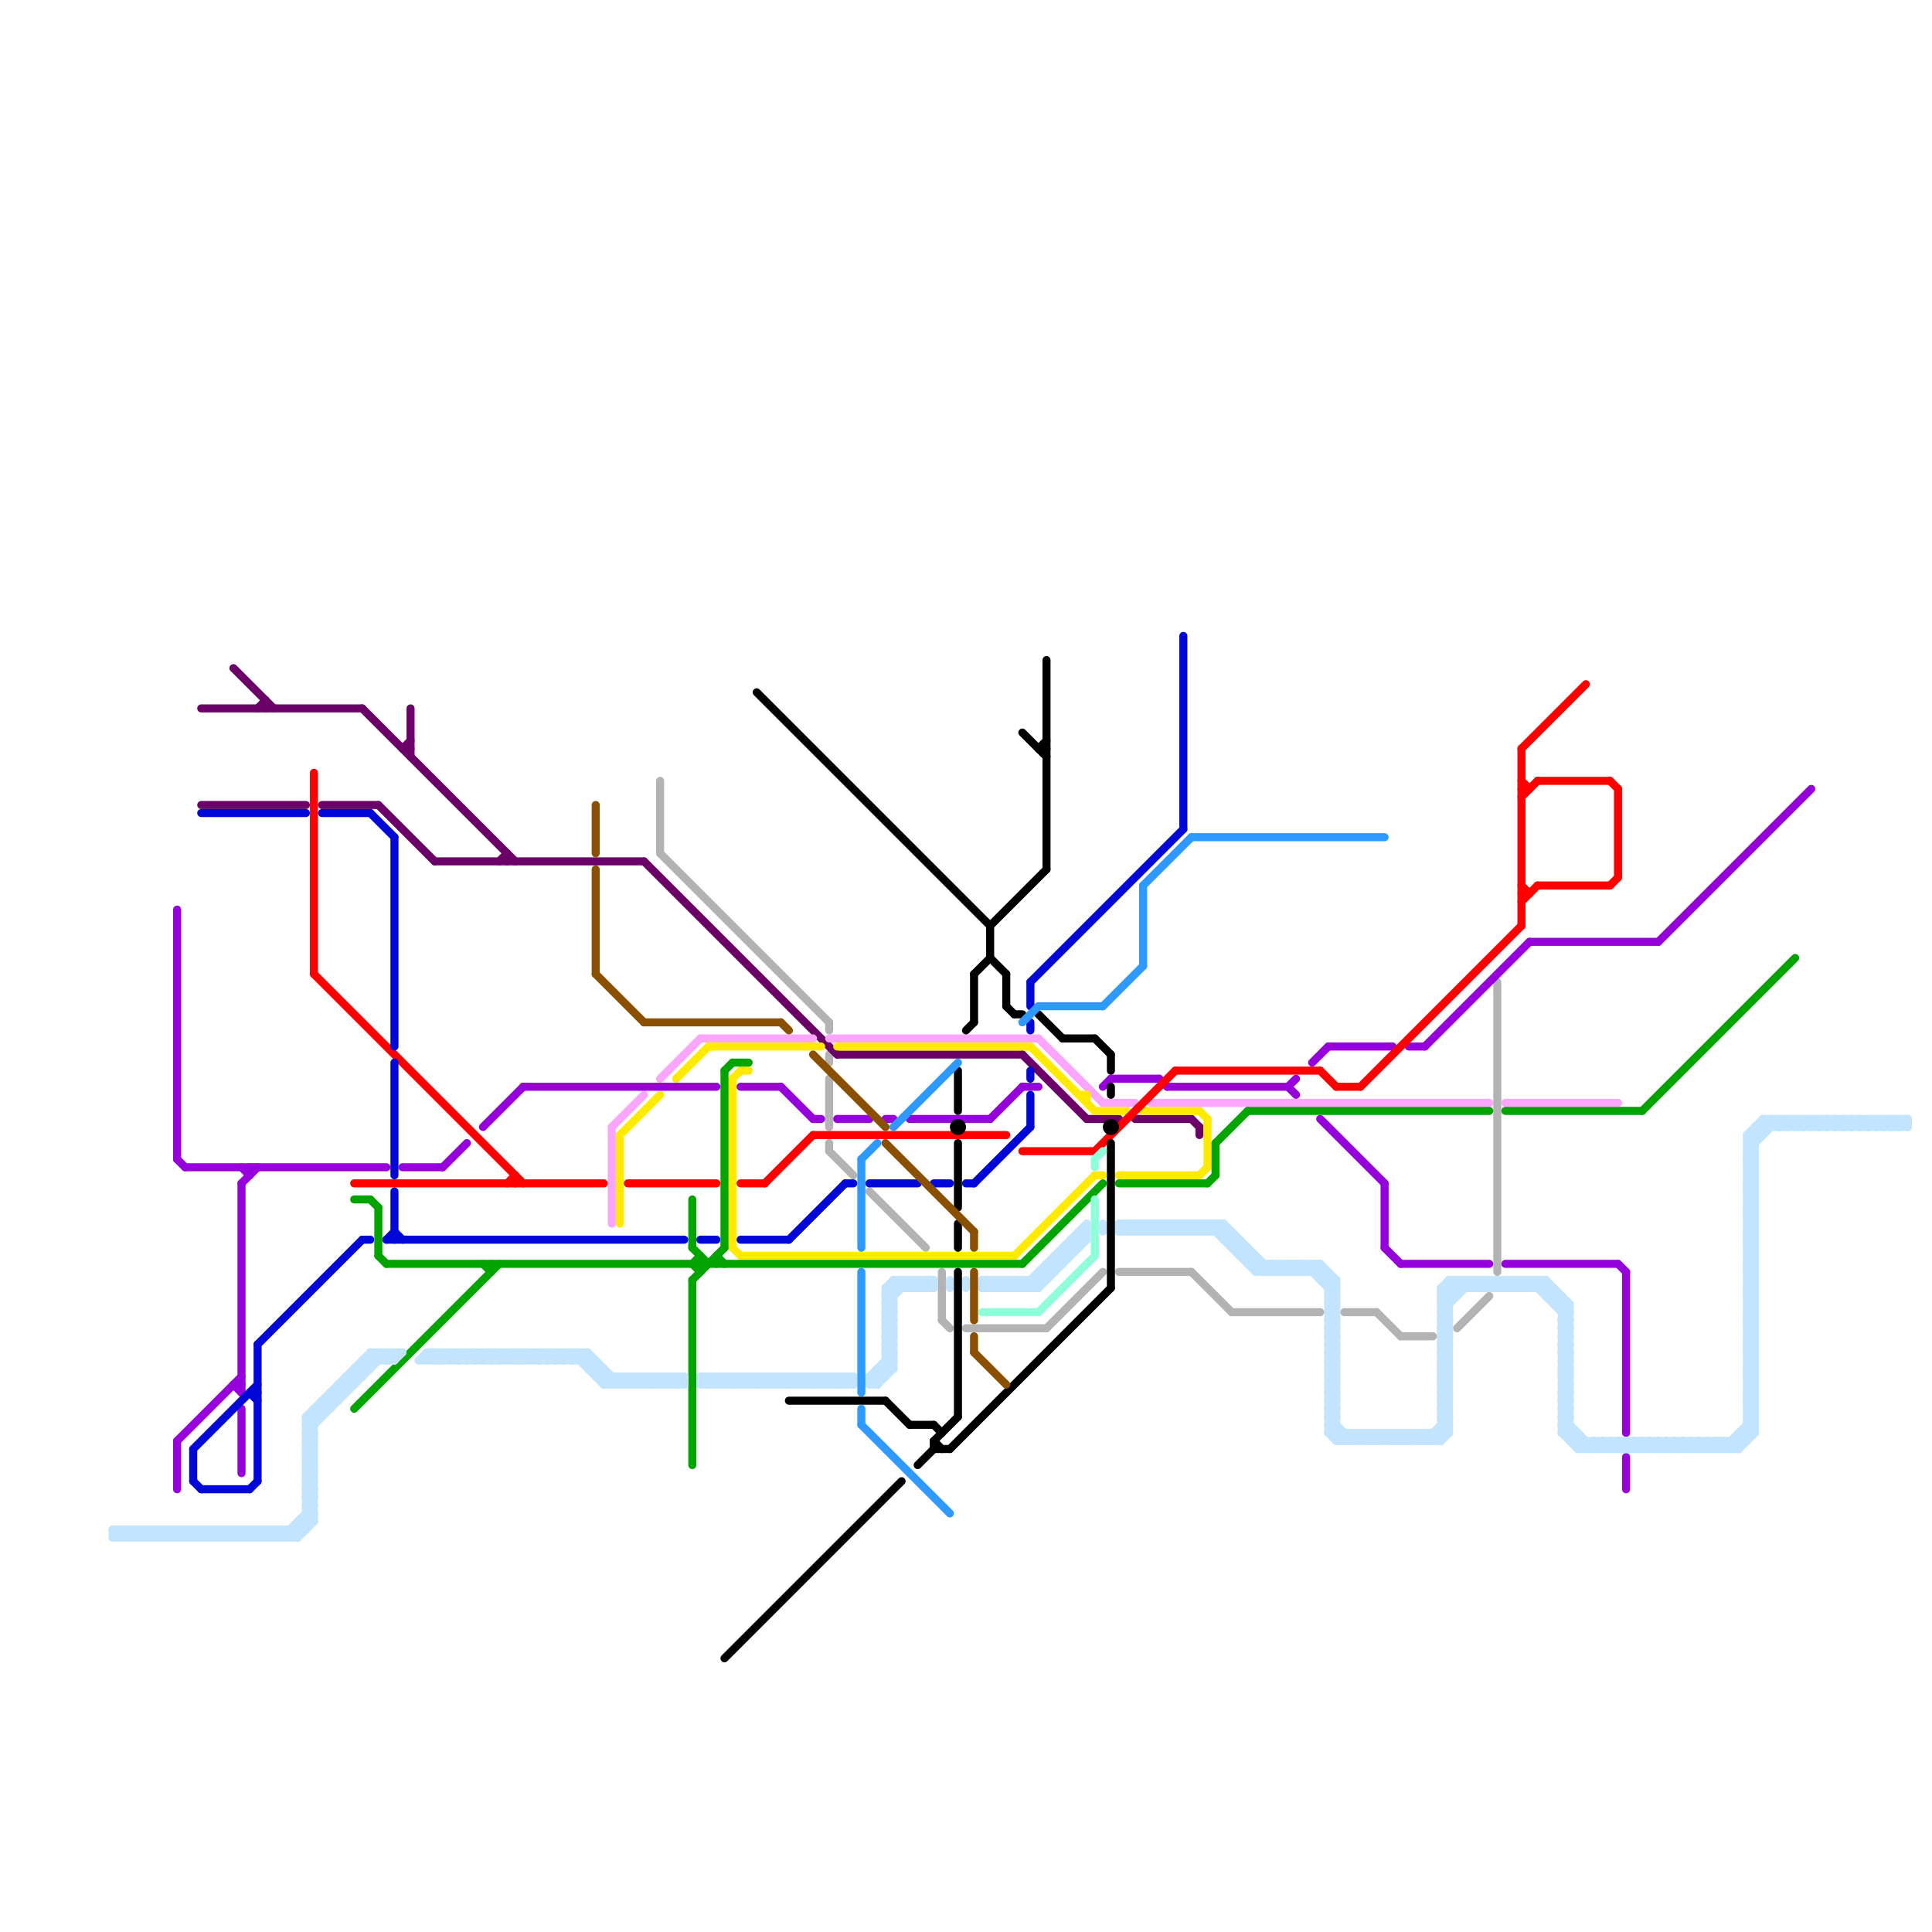 
<svg version="1.1" xmlns="http://www.w3.org/2000/svg" viewBox="0 0 240 240">
<style>line { stroke-width: 1; fill: none; stroke-linecap: round; stroke-linejoin: round; } .c0 { stroke: #b3b3b3 } .c1 { stroke: #6b0068 } .c2 { stroke: #fca5fd } .c3 { stroke: #ffea00 } .c4 { stroke: #9600db } .c5 { stroke: #ff0000 } .c6 { stroke: #0007d6 } .c7 { stroke: #03a300 } .c8 { stroke: #c2e4ff } .c9 { stroke: #000000 } .c10 { stroke: #8a5000 } .c11 { stroke: #2e9aff } .c12 { stroke: #8fffda }</style><line class="c0" x1="82" y1="97" x2="82" y2="106"/><line class="c0" x1="186" y1="122" x2="186" y2="158"/><line class="c0" x1="108" y1="148" x2="115" y2="155"/><line class="c0" x1="130" y1="165" x2="137" y2="158"/><line class="c0" x1="139" y1="158" x2="148" y2="158"/><line class="c0" x1="103" y1="142" x2="103" y2="143"/><line class="c0" x1="103" y1="131" x2="103" y2="132"/><line class="c0" x1="167" y1="163" x2="171" y2="163"/><line class="c0" x1="153" y1="163" x2="164" y2="163"/><line class="c0" x1="103" y1="143" x2="106" y2="146"/><line class="c0" x1="117" y1="158" x2="117" y2="164"/><line class="c0" x1="181" y1="165" x2="185" y2="161"/><line class="c0" x1="120" y1="165" x2="130" y2="165"/><line class="c0" x1="148" y1="158" x2="153" y2="163"/><line class="c0" x1="171" y1="163" x2="174" y2="166"/><line class="c0" x1="103" y1="134" x2="103" y2="140"/><line class="c0" x1="103" y1="127" x2="103" y2="128"/><line class="c0" x1="82" y1="106" x2="103" y2="127"/><line class="c0" x1="174" y1="166" x2="178" y2="166"/><line class="c0" x1="117" y1="164" x2="118" y2="165"/><line class="c1" x1="47" y1="100" x2="54" y2="107"/><line class="c1" x1="32" y1="88" x2="33" y2="87"/><line class="c1" x1="148" y1="139" x2="149" y2="140"/><line class="c1" x1="25" y1="100" x2="38" y2="100"/><line class="c1" x1="25" y1="88" x2="45" y2="88"/><line class="c1" x1="45" y1="88" x2="64" y2="107"/><line class="c1" x1="54" y1="107" x2="80" y2="107"/><line class="c1" x1="141" y1="139" x2="148" y2="139"/><line class="c1" x1="80" y1="107" x2="104" y2="131"/><line class="c1" x1="63" y1="106" x2="63" y2="107"/><line class="c1" x1="50" y1="93" x2="51" y2="93"/><line class="c1" x1="135" y1="139" x2="139" y2="139"/><line class="c1" x1="149" y1="140" x2="149" y2="141"/><line class="c1" x1="33" y1="87" x2="33" y2="88"/><line class="c1" x1="62" y1="107" x2="63" y2="106"/><line class="c1" x1="127" y1="131" x2="135" y2="139"/><line class="c1" x1="29" y1="83" x2="34" y2="88"/><line class="c1" x1="51" y1="88" x2="51" y2="94"/><line class="c1" x1="50" y1="93" x2="51" y2="92"/><line class="c1" x1="104" y1="131" x2="127" y2="131"/><line class="c1" x1="40" y1="100" x2="47" y2="100"/><line class="c2" x1="87" y1="129" x2="101" y2="129"/><line class="c2" x1="82" y1="134" x2="87" y2="129"/><line class="c2" x1="137" y1="137" x2="141" y2="137"/><line class="c2" x1="103" y1="129" x2="129" y2="129"/><line class="c2" x1="76" y1="140" x2="80" y2="136"/><line class="c2" x1="187" y1="137" x2="201" y2="137"/><line class="c2" x1="76" y1="140" x2="76" y2="152"/><line class="c2" x1="129" y1="129" x2="137" y2="137"/><line class="c2" x1="143" y1="137" x2="185" y2="137"/><line class="c3" x1="126" y1="156" x2="136" y2="146"/><line class="c3" x1="149" y1="138" x2="150" y2="139"/><line class="c3" x1="136" y1="146" x2="137" y2="146"/><line class="c3" x1="136" y1="138" x2="140" y2="138"/><line class="c3" x1="139" y1="146" x2="149" y2="146"/><line class="c3" x1="77" y1="141" x2="77" y2="152"/><line class="c3" x1="77" y1="141" x2="82" y2="136"/><line class="c3" x1="135" y1="136" x2="135" y2="137"/><line class="c3" x1="104" y1="130" x2="128" y2="130"/><line class="c3" x1="88" y1="130" x2="102" y2="130"/><line class="c3" x1="134" y1="136" x2="135" y2="136"/><line class="c3" x1="149" y1="146" x2="150" y2="145"/><line class="c3" x1="142" y1="138" x2="149" y2="138"/><line class="c3" x1="91" y1="155" x2="92" y2="156"/><line class="c3" x1="92" y1="156" x2="126" y2="156"/><line class="c3" x1="128" y1="130" x2="136" y2="138"/><line class="c3" x1="150" y1="139" x2="150" y2="145"/><line class="c3" x1="91" y1="134" x2="92" y2="133"/><line class="c3" x1="91" y1="134" x2="91" y2="155"/><line class="c3" x1="84" y1="134" x2="88" y2="130"/><line class="c3" x1="92" y1="133" x2="93" y2="133"/><line class="c4" x1="22" y1="179" x2="22" y2="185"/><line class="c4" x1="55" y1="145" x2="58" y2="142"/><line class="c4" x1="22" y1="179" x2="30" y2="171"/><line class="c4" x1="29" y1="172" x2="30" y2="172"/><line class="c4" x1="145" y1="135" x2="160" y2="135"/><line class="c4" x1="92" y1="135" x2="97" y2="135"/><line class="c4" x1="60" y1="140" x2="65" y2="135"/><line class="c4" x1="201" y1="157" x2="202" y2="158"/><line class="c4" x1="160" y1="135" x2="161" y2="136"/><line class="c4" x1="202" y1="181" x2="202" y2="185"/><line class="c4" x1="172" y1="147" x2="172" y2="155"/><line class="c4" x1="187" y1="157" x2="201" y2="157"/><line class="c4" x1="175" y1="130" x2="177" y2="130"/><line class="c4" x1="50" y1="145" x2="55" y2="145"/><line class="c4" x1="206" y1="117" x2="225" y2="98"/><line class="c4" x1="127" y1="135" x2="129" y2="135"/><line class="c4" x1="144" y1="134" x2="145" y2="135"/><line class="c4" x1="30" y1="147" x2="30" y2="173"/><line class="c4" x1="123" y1="139" x2="127" y2="135"/><line class="c4" x1="110" y1="139" x2="111" y2="139"/><line class="c4" x1="137" y1="135" x2="138" y2="134"/><line class="c4" x1="31" y1="145" x2="31" y2="146"/><line class="c4" x1="138" y1="134" x2="144" y2="134"/><line class="c4" x1="104" y1="139" x2="108" y2="139"/><line class="c4" x1="165" y1="130" x2="173" y2="130"/><line class="c4" x1="190" y1="117" x2="206" y2="117"/><line class="c4" x1="22" y1="144" x2="23" y2="145"/><line class="c4" x1="30" y1="175" x2="30" y2="183"/><line class="c4" x1="202" y1="158" x2="202" y2="178"/><line class="c4" x1="30" y1="145" x2="31" y2="146"/><line class="c4" x1="23" y1="145" x2="48" y2="145"/><line class="c4" x1="22" y1="113" x2="22" y2="144"/><line class="c4" x1="65" y1="135" x2="89" y2="135"/><line class="c4" x1="29" y1="172" x2="30" y2="173"/><line class="c4" x1="30" y1="147" x2="32" y2="145"/><line class="c4" x1="113" y1="139" x2="123" y2="139"/><line class="c4" x1="177" y1="130" x2="190" y2="117"/><line class="c4" x1="174" y1="157" x2="185" y2="157"/><line class="c4" x1="97" y1="135" x2="101" y2="139"/><line class="c4" x1="160" y1="135" x2="161" y2="134"/><line class="c4" x1="101" y1="139" x2="102" y2="139"/><line class="c4" x1="164" y1="139" x2="172" y2="147"/><line class="c4" x1="172" y1="155" x2="174" y2="157"/><line class="c4" x1="163" y1="132" x2="165" y2="130"/><line class="c5" x1="164" y1="133" x2="166" y2="135"/><line class="c5" x1="189" y1="111" x2="190" y2="111"/><line class="c5" x1="189" y1="93" x2="189" y2="115"/><line class="c5" x1="92" y1="147" x2="95" y2="147"/><line class="c5" x1="127" y1="143" x2="136" y2="143"/><line class="c5" x1="200" y1="110" x2="201" y2="109"/><line class="c5" x1="95" y1="147" x2="101" y2="141"/><line class="c5" x1="189" y1="93" x2="197" y2="85"/><line class="c5" x1="200" y1="97" x2="201" y2="98"/><line class="c5" x1="39" y1="96" x2="39" y2="121"/><line class="c5" x1="169" y1="135" x2="189" y2="115"/><line class="c5" x1="201" y1="98" x2="201" y2="109"/><line class="c5" x1="189" y1="110" x2="190" y2="111"/><line class="c5" x1="136" y1="143" x2="146" y2="133"/><line class="c5" x1="189" y1="112" x2="191" y2="110"/><line class="c5" x1="189" y1="99" x2="191" y2="97"/><line class="c5" x1="63" y1="147" x2="64" y2="146"/><line class="c5" x1="189" y1="98" x2="190" y2="98"/><line class="c5" x1="44" y1="147" x2="75" y2="147"/><line class="c5" x1="78" y1="147" x2="89" y2="147"/><line class="c5" x1="191" y1="110" x2="200" y2="110"/><line class="c5" x1="64" y1="146" x2="64" y2="147"/><line class="c5" x1="189" y1="97" x2="190" y2="98"/><line class="c5" x1="39" y1="121" x2="65" y2="147"/><line class="c5" x1="146" y1="133" x2="164" y2="133"/><line class="c5" x1="101" y1="141" x2="125" y2="141"/><line class="c5" x1="191" y1="97" x2="200" y2="97"/><line class="c5" x1="166" y1="135" x2="169" y2="135"/><line class="c6" x1="31" y1="185" x2="32" y2="184"/><line class="c6" x1="40" y1="101" x2="46" y2="101"/><line class="c6" x1="49" y1="104" x2="49" y2="130"/><line class="c6" x1="128" y1="122" x2="128" y2="125"/><line class="c6" x1="49" y1="148" x2="49" y2="154"/><line class="c6" x1="108" y1="147" x2="114" y2="147"/><line class="c6" x1="128" y1="133" x2="128" y2="134"/><line class="c6" x1="116" y1="147" x2="118" y2="147"/><line class="c6" x1="48" y1="154" x2="49" y2="153"/><line class="c6" x1="49" y1="132" x2="49" y2="146"/><line class="c6" x1="45" y1="154" x2="46" y2="154"/><line class="c6" x1="121" y1="147" x2="128" y2="140"/><line class="c6" x1="147" y1="79" x2="147" y2="103"/><line class="c6" x1="105" y1="147" x2="106" y2="147"/><line class="c6" x1="48" y1="154" x2="85" y2="154"/><line class="c6" x1="87" y1="154" x2="89" y2="154"/><line class="c6" x1="120" y1="147" x2="121" y2="147"/><line class="c6" x1="46" y1="101" x2="49" y2="104"/><line class="c6" x1="128" y1="127" x2="128" y2="128"/><line class="c6" x1="49" y1="153" x2="50" y2="154"/><line class="c6" x1="24" y1="180" x2="24" y2="184"/><line class="c6" x1="32" y1="167" x2="45" y2="154"/><line class="c6" x1="98" y1="154" x2="105" y2="147"/><line class="c6" x1="128" y1="122" x2="147" y2="103"/><line class="c6" x1="31" y1="173" x2="32" y2="174"/><line class="c6" x1="24" y1="184" x2="25" y2="185"/><line class="c6" x1="32" y1="167" x2="32" y2="184"/><line class="c6" x1="25" y1="185" x2="31" y2="185"/><line class="c6" x1="128" y1="136" x2="128" y2="140"/><line class="c6" x1="25" y1="101" x2="38" y2="101"/><line class="c6" x1="24" y1="180" x2="32" y2="172"/><line class="c6" x1="31" y1="173" x2="32" y2="173"/><line class="c6" x1="92" y1="154" x2="98" y2="154"/><line class="c7" x1="47" y1="150" x2="47" y2="156"/><line class="c7" x1="187" y1="138" x2="204" y2="138"/><line class="c7" x1="44" y1="149" x2="46" y2="149"/><line class="c7" x1="48" y1="157" x2="127" y2="157"/><line class="c7" x1="91" y1="132" x2="93" y2="132"/><line class="c7" x1="60" y1="157" x2="61" y2="158"/><line class="c7" x1="44" y1="175" x2="62" y2="157"/><line class="c7" x1="155" y1="138" x2="185" y2="138"/><line class="c7" x1="86" y1="157" x2="87" y2="156"/><line class="c7" x1="86" y1="155" x2="88" y2="157"/><line class="c7" x1="89" y1="156" x2="90" y2="157"/><line class="c7" x1="87" y1="156" x2="87" y2="158"/><line class="c7" x1="86" y1="149" x2="86" y2="155"/><line class="c7" x1="90" y1="133" x2="90" y2="155"/><line class="c7" x1="46" y1="149" x2="47" y2="150"/><line class="c7" x1="90" y1="133" x2="91" y2="132"/><line class="c7" x1="204" y1="138" x2="223" y2="119"/><line class="c7" x1="86" y1="159" x2="90" y2="155"/><line class="c7" x1="86" y1="159" x2="86" y2="182"/><line class="c7" x1="127" y1="157" x2="137" y2="147"/><line class="c7" x1="151" y1="142" x2="155" y2="138"/><line class="c7" x1="86" y1="157" x2="87" y2="158"/><line class="c7" x1="61" y1="157" x2="61" y2="158"/><line class="c7" x1="47" y1="156" x2="48" y2="157"/><line class="c7" x1="151" y1="142" x2="151" y2="146"/><line class="c7" x1="139" y1="147" x2="150" y2="147"/><line class="c7" x1="89" y1="156" x2="89" y2="157"/><line class="c7" x1="150" y1="147" x2="151" y2="146"/><line class="c8" x1="115" y1="159" x2="115" y2="160"/><line class="c8" x1="101" y1="171" x2="101" y2="172"/><line class="c8" x1="130" y1="157" x2="132" y2="157"/><line class="c8" x1="203" y1="179" x2="204" y2="180"/><line class="c8" x1="182" y1="159" x2="183" y2="160"/><line class="c8" x1="217" y1="156" x2="218" y2="155"/><line class="c8" x1="194" y1="176" x2="195" y2="176"/><line class="c8" x1="179" y1="164" x2="180" y2="163"/><line class="c8" x1="154" y1="156" x2="155" y2="155"/><line class="c8" x1="99" y1="171" x2="100" y2="172"/><line class="c8" x1="196" y1="180" x2="216" y2="180"/><line class="c8" x1="217" y1="150" x2="218" y2="151"/><line class="c8" x1="217" y1="142" x2="218" y2="143"/><line class="c8" x1="217" y1="152" x2="218" y2="153"/><line class="c8" x1="217" y1="144" x2="218" y2="145"/><line class="c8" x1="217" y1="170" x2="218" y2="170"/><line class="c8" x1="217" y1="172" x2="218" y2="172"/><line class="c8" x1="82" y1="172" x2="83" y2="171"/><line class="c8" x1="110" y1="161" x2="111" y2="162"/><line class="c8" x1="179" y1="165" x2="180" y2="166"/><line class="c8" x1="110" y1="163" x2="111" y2="164"/><line class="c8" x1="165" y1="175" x2="166" y2="176"/><line class="c8" x1="179" y1="167" x2="180" y2="168"/><line class="c8" x1="154" y1="156" x2="156" y2="156"/><line class="c8" x1="198" y1="179" x2="199" y2="180"/><line class="c8" x1="141" y1="152" x2="142" y2="153"/><line class="c8" x1="212" y1="180" x2="213" y2="179"/><line class="c8" x1="170" y1="178" x2="170" y2="179"/><line class="c8" x1="128" y1="159" x2="128" y2="160"/><line class="c8" x1="153" y1="155" x2="154" y2="154"/><line class="c8" x1="165" y1="170" x2="166" y2="169"/><line class="c8" x1="100" y1="171" x2="100" y2="172"/><line class="c8" x1="114" y1="159" x2="114" y2="160"/><line class="c8" x1="110" y1="168" x2="111" y2="168"/><line class="c8" x1="94" y1="171" x2="94" y2="172"/><line class="c8" x1="24" y1="191" x2="25" y2="190"/><line class="c8" x1="189" y1="160" x2="190" y2="159"/><line class="c8" x1="230" y1="140" x2="231" y2="139"/><line class="c8" x1="217" y1="155" x2="218" y2="154"/><line class="c8" x1="165" y1="162" x2="166" y2="163"/><line class="c8" x1="154" y1="154" x2="154" y2="156"/><line class="c8" x1="70" y1="169" x2="71" y2="168"/><line class="c8" x1="217" y1="157" x2="218" y2="156"/><line class="c8" x1="24" y1="190" x2="24" y2="191"/><line class="c8" x1="215" y1="180" x2="218" y2="177"/><line class="c8" x1="38" y1="187" x2="39" y2="188"/><line class="c8" x1="188" y1="160" x2="189" y2="159"/><line class="c8" x1="165" y1="164" x2="166" y2="165"/><line class="c8" x1="126" y1="160" x2="127" y2="159"/><line class="c8" x1="165" y1="166" x2="166" y2="167"/><line class="c8" x1="185" y1="159" x2="186" y2="160"/><line class="c8" x1="217" y1="171" x2="218" y2="172"/><line class="c8" x1="179" y1="170" x2="180" y2="169"/><line class="c8" x1="232" y1="140" x2="233" y2="139"/><line class="c8" x1="217" y1="173" x2="218" y2="174"/><line class="c8" x1="165" y1="178" x2="180" y2="178"/><line class="c8" x1="26" y1="191" x2="27" y2="190"/><line class="c8" x1="59" y1="168" x2="59" y2="169"/><line class="c8" x1="179" y1="172" x2="180" y2="171"/><line class="c8" x1="95" y1="172" x2="96" y2="171"/><line class="c8" x1="66" y1="168" x2="67" y2="169"/><line class="c8" x1="156" y1="156" x2="156" y2="158"/><line class="c8" x1="53" y1="168" x2="54" y2="169"/><line class="c8" x1="190" y1="160" x2="191" y2="159"/><line class="c8" x1="95" y1="171" x2="95" y2="172"/><line class="c8" x1="109" y1="170" x2="110" y2="171"/><line class="c8" x1="71" y1="169" x2="72" y2="168"/><line class="c8" x1="194" y1="171" x2="195" y2="172"/><line class="c8" x1="148" y1="153" x2="149" y2="152"/><line class="c8" x1="68" y1="168" x2="69" y2="169"/><line class="c8" x1="191" y1="159" x2="195" y2="163"/><line class="c8" x1="97" y1="172" x2="98" y2="171"/><line class="c8" x1="194" y1="165" x2="195" y2="166"/><line class="c8" x1="45" y1="169" x2="49" y2="169"/><line class="c8" x1="153" y1="153" x2="153" y2="155"/><line class="c8" x1="194" y1="173" x2="195" y2="174"/><line class="c8" x1="144" y1="152" x2="144" y2="153"/><line class="c8" x1="195" y1="179" x2="196" y2="178"/><line class="c8" x1="165" y1="167" x2="166" y2="166"/><line class="c8" x1="165" y1="169" x2="166" y2="168"/><line class="c8" x1="217" y1="174" x2="218" y2="173"/><line class="c8" x1="175" y1="178" x2="176" y2="179"/><line class="c8" x1="217" y1="176" x2="218" y2="175"/><line class="c8" x1="110" y1="165" x2="111" y2="165"/><line class="c8" x1="179" y1="169" x2="180" y2="169"/><line class="c8" x1="188" y1="159" x2="189" y2="160"/><line class="c8" x1="217" y1="161" x2="218" y2="162"/><line class="c8" x1="143" y1="153" x2="144" y2="152"/><line class="c8" x1="165" y1="176" x2="168" y2="179"/><line class="c8" x1="214" y1="180" x2="218" y2="176"/><line class="c8" x1="105" y1="171" x2="106" y2="172"/><line class="c8" x1="144" y1="152" x2="145" y2="153"/><line class="c8" x1="194" y1="176" x2="195" y2="175"/><line class="c8" x1="194" y1="178" x2="195" y2="177"/><line class="c8" x1="124" y1="160" x2="125" y2="159"/><line class="c8" x1="204" y1="179" x2="205" y2="180"/><line class="c8" x1="53" y1="168" x2="73" y2="168"/><line class="c8" x1="183" y1="159" x2="184" y2="160"/><line class="c8" x1="217" y1="142" x2="218" y2="142"/><line class="c8" x1="217" y1="144" x2="218" y2="144"/><line class="c8" x1="176" y1="178" x2="176" y2="179"/><line class="c8" x1="31" y1="190" x2="32" y2="191"/><line class="c8" x1="194" y1="177" x2="197" y2="180"/><line class="c8" x1="206" y1="179" x2="207" y2="180"/><line class="c8" x1="165" y1="175" x2="166" y2="175"/><line class="c8" x1="129" y1="158" x2="129" y2="160"/><line class="c8" x1="149" y1="152" x2="149" y2="153"/><line class="c8" x1="165" y1="173" x2="166" y2="174"/><line class="c8" x1="14" y1="191" x2="15" y2="190"/><line class="c8" x1="54" y1="168" x2="55" y2="169"/><line class="c8" x1="108" y1="171" x2="108" y2="172"/><line class="c8" x1="172" y1="178" x2="172" y2="179"/><line class="c8" x1="217" y1="158" x2="218" y2="159"/><line class="c8" x1="157" y1="158" x2="158" y2="157"/><line class="c8" x1="131" y1="156" x2="131" y2="158"/><line class="c8" x1="217" y1="160" x2="218" y2="161"/><line class="c8" x1="21" y1="191" x2="22" y2="190"/><line class="c8" x1="224" y1="139" x2="225" y2="140"/><line class="c8" x1="230" y1="139" x2="231" y2="140"/><line class="c8" x1="91" y1="172" x2="92" y2="171"/><line class="c8" x1="49" y1="168" x2="49" y2="169"/><line class="c8" x1="171" y1="178" x2="171" y2="179"/><line class="c8" x1="56" y1="168" x2="57" y2="169"/><line class="c8" x1="179" y1="173" x2="180" y2="174"/><line class="c8" x1="235" y1="139" x2="236" y2="140"/><line class="c8" x1="110" y1="168" x2="111" y2="167"/><line class="c8" x1="217" y1="141" x2="218" y2="142"/><line class="c8" x1="32" y1="190" x2="32" y2="191"/><line class="c8" x1="61" y1="169" x2="62" y2="168"/><line class="c8" x1="38" y1="179" x2="39" y2="179"/><line class="c8" x1="173" y1="178" x2="173" y2="179"/><line class="c8" x1="38" y1="181" x2="39" y2="181"/><line class="c8" x1="217" y1="171" x2="218" y2="171"/><line class="c8" x1="110" y1="160" x2="111" y2="161"/><line class="c8" x1="217" y1="163" x2="218" y2="163"/><line class="c8" x1="217" y1="173" x2="218" y2="173"/><line class="c8" x1="110" y1="162" x2="111" y2="163"/><line class="c8" x1="217" y1="165" x2="218" y2="165"/><line class="c8" x1="110" y1="164" x2="111" y2="165"/><line class="c8" x1="61" y1="168" x2="61" y2="169"/><line class="c8" x1="45" y1="169" x2="45" y2="171"/><line class="c8" x1="38" y1="176" x2="38" y2="190"/><line class="c8" x1="192" y1="159" x2="192" y2="161"/><line class="c8" x1="186" y1="159" x2="187" y2="160"/><line class="c8" x1="205" y1="179" x2="205" y2="180"/><line class="c8" x1="27" y1="191" x2="28" y2="190"/><line class="c8" x1="67" y1="168" x2="68" y2="169"/><line class="c8" x1="42" y1="172" x2="44" y2="172"/><line class="c8" x1="165" y1="172" x2="166" y2="173"/><line class="c8" x1="27" y1="190" x2="27" y2="191"/><line class="c8" x1="194" y1="163" x2="195" y2="163"/><line class="c8" x1="59" y1="168" x2="60" y2="169"/><line class="c8" x1="74" y1="169" x2="74" y2="171"/><line class="c8" x1="194" y1="165" x2="195" y2="165"/><line class="c8" x1="202" y1="179" x2="202" y2="180"/><line class="c8" x1="165" y1="174" x2="166" y2="175"/><line class="c8" x1="235" y1="140" x2="236" y2="139"/><line class="c8" x1="194" y1="176" x2="198" y2="180"/><line class="c8" x1="69" y1="168" x2="70" y2="169"/><line class="c8" x1="14" y1="191" x2="37" y2="191"/><line class="c8" x1="172" y1="179" x2="173" y2="178"/><line class="c8" x1="193" y1="162" x2="194" y2="161"/><line class="c8" x1="35" y1="191" x2="39" y2="187"/><line class="c8" x1="110" y1="165" x2="111" y2="164"/><line class="c8" x1="179" y1="169" x2="180" y2="168"/><line class="c8" x1="74" y1="171" x2="75" y2="170"/><line class="c8" x1="110" y1="167" x2="111" y2="166"/><line class="c8" x1="165" y1="177" x2="166" y2="177"/><line class="c8" x1="194" y1="175" x2="195" y2="176"/><line class="c8" x1="231" y1="139" x2="231" y2="140"/><line class="c8" x1="38" y1="180" x2="39" y2="180"/><line class="c8" x1="193" y1="162" x2="195" y2="162"/><line class="c8" x1="139" y1="152" x2="139" y2="153"/><line class="c8" x1="179" y1="161" x2="181" y2="161"/><line class="c8" x1="41" y1="173" x2="41" y2="175"/><line class="c8" x1="191" y1="159" x2="191" y2="160"/><line class="c8" x1="194" y1="164" x2="195" y2="165"/><line class="c8" x1="212" y1="179" x2="213" y2="180"/><line class="c8" x1="194" y1="166" x2="195" y2="167"/><line class="c8" x1="179" y1="177" x2="180" y2="177"/><line class="c8" x1="179" y1="162" x2="182" y2="159"/><line class="c8" x1="217" y1="144" x2="218" y2="143"/><line class="c8" x1="108" y1="171" x2="111" y2="168"/><line class="c8" x1="38" y1="176" x2="39" y2="177"/><line class="c8" x1="83" y1="171" x2="84" y2="172"/><line class="c8" x1="122" y1="159" x2="123" y2="160"/><line class="c8" x1="38" y1="178" x2="39" y2="179"/><line class="c8" x1="156" y1="158" x2="165" y2="158"/><line class="c8" x1="147" y1="152" x2="148" y2="153"/><line class="c8" x1="165" y1="175" x2="166" y2="174"/><line class="c8" x1="197" y1="180" x2="198" y2="179"/><line class="c8" x1="207" y1="179" x2="208" y2="180"/><line class="c8" x1="179" y1="175" x2="180" y2="176"/><line class="c8" x1="219" y1="139" x2="219" y2="141"/><line class="c8" x1="158" y1="157" x2="159" y2="158"/><line class="c8" x1="232" y1="139" x2="233" y2="140"/><line class="c8" x1="217" y1="160" x2="218" y2="160"/><line class="c8" x1="57" y1="168" x2="57" y2="169"/><line class="c8" x1="165" y1="163" x2="166" y2="164"/><line class="c8" x1="93" y1="172" x2="94" y2="171"/><line class="c8" x1="130" y1="157" x2="131" y2="158"/><line class="c8" x1="163" y1="158" x2="164" y2="157"/><line class="c8" x1="137" y1="152" x2="137" y2="153"/><line class="c8" x1="217" y1="143" x2="218" y2="143"/><line class="c8" x1="38" y1="179" x2="39" y2="178"/><line class="c8" x1="159" y1="157" x2="160" y2="158"/><line class="c8" x1="38" y1="181" x2="39" y2="180"/><line class="c8" x1="233" y1="139" x2="234" y2="140"/><line class="c8" x1="39" y1="175" x2="41" y2="175"/><line class="c8" x1="217" y1="163" x2="218" y2="162"/><line class="c8" x1="227" y1="139" x2="228" y2="140"/><line class="c8" x1="217" y1="165" x2="218" y2="164"/><line class="c8" x1="179" y1="171" x2="180" y2="170"/><line class="c8" x1="174" y1="178" x2="174" y2="179"/><line class="c8" x1="165" y1="158" x2="165" y2="178"/><line class="c8" x1="125" y1="159" x2="126" y2="160"/><line class="c8" x1="158" y1="158" x2="159" y2="157"/><line class="c8" x1="38" y1="177" x2="39" y2="178"/><line class="c8" x1="112" y1="159" x2="113" y2="160"/><line class="c8" x1="25" y1="190" x2="26" y2="191"/><line class="c8" x1="217" y1="159" x2="218" y2="160"/><line class="c8" x1="135" y1="152" x2="135" y2="154"/><line class="c8" x1="192" y1="159" x2="195" y2="162"/><line class="c8" x1="71" y1="168" x2="75" y2="172"/><line class="c8" x1="226" y1="139" x2="226" y2="140"/><line class="c8" x1="179" y1="174" x2="180" y2="175"/><line class="c8" x1="160" y1="158" x2="161" y2="157"/><line class="c8" x1="78" y1="171" x2="79" y2="172"/><line class="c8" x1="208" y1="180" x2="209" y2="179"/><line class="c8" x1="190" y1="159" x2="195" y2="164"/><line class="c8" x1="208" y1="179" x2="208" y2="180"/><line class="c8" x1="187" y1="159" x2="187" y2="160"/><line class="c8" x1="73" y1="168" x2="77" y2="172"/><line class="c8" x1="228" y1="139" x2="228" y2="140"/><line class="c8" x1="38" y1="182" x2="39" y2="182"/><line class="c8" x1="181" y1="159" x2="182" y2="160"/><line class="c8" x1="202" y1="179" x2="203" y2="180"/><line class="c8" x1="145" y1="152" x2="145" y2="153"/><line class="c8" x1="104" y1="172" x2="105" y2="171"/><line class="c8" x1="210" y1="180" x2="211" y2="179"/><line class="c8" x1="165" y1="177" x2="166" y2="176"/><line class="c8" x1="194" y1="175" x2="195" y2="175"/><line class="c8" x1="38" y1="180" x2="39" y2="179"/><line class="c8" x1="197" y1="179" x2="197" y2="180"/><line class="c8" x1="216" y1="178" x2="218" y2="178"/><line class="c8" x1="70" y1="168" x2="70" y2="169"/><line class="c8" x1="209" y1="180" x2="210" y2="179"/><line class="c8" x1="217" y1="162" x2="218" y2="161"/><line class="c8" x1="184" y1="160" x2="185" y2="159"/><line class="c8" x1="43" y1="171" x2="43" y2="173"/><line class="c8" x1="217" y1="164" x2="218" y2="163"/><line class="c8" x1="110" y1="161" x2="112" y2="159"/><line class="c8" x1="14" y1="190" x2="15" y2="191"/><line class="c8" x1="109" y1="170" x2="109" y2="172"/><line class="c8" x1="142" y1="152" x2="143" y2="153"/><line class="c8" x1="194" y1="164" x2="195" y2="164"/><line class="c8" x1="165" y1="171" x2="166" y2="172"/><line class="c8" x1="220" y1="139" x2="221" y2="140"/><line class="c8" x1="194" y1="166" x2="195" y2="166"/><line class="c8" x1="38" y1="177" x2="47" y2="168"/><line class="c8" x1="179" y1="179" x2="180" y2="178"/><line class="c8" x1="140" y1="152" x2="140" y2="153"/><line class="c8" x1="102" y1="171" x2="103" y2="172"/><line class="c8" x1="166" y1="179" x2="167" y2="178"/><line class="c8" x1="222" y1="139" x2="223" y2="140"/><line class="c8" x1="148" y1="152" x2="148" y2="153"/><line class="c8" x1="221" y1="139" x2="222" y2="140"/><line class="c8" x1="110" y1="166" x2="111" y2="165"/><line class="c8" x1="15" y1="190" x2="16" y2="191"/><line class="c8" x1="229" y1="140" x2="230" y2="139"/><line class="c8" x1="194" y1="172" x2="195" y2="173"/><line class="c8" x1="166" y1="179" x2="179" y2="179"/><line class="c8" x1="194" y1="174" x2="195" y2="175"/><line class="c8" x1="165" y1="176" x2="166" y2="175"/><line class="c8" x1="165" y1="163" x2="166" y2="163"/><line class="c8" x1="213" y1="179" x2="214" y2="180"/><line class="c8" x1="165" y1="178" x2="166" y2="177"/><line class="c8" x1="38" y1="186" x2="39" y2="187"/><line class="c8" x1="217" y1="168" x2="218" y2="169"/><line class="c8" x1="103" y1="171" x2="103" y2="172"/><line class="c8" x1="143" y1="152" x2="143" y2="153"/><line class="c8" x1="179" y1="176" x2="180" y2="177"/><line class="c8" x1="58" y1="168" x2="58" y2="169"/><line class="c8" x1="97" y1="171" x2="97" y2="172"/><line class="c8" x1="65" y1="168" x2="66" y2="169"/><line class="c8" x1="215" y1="179" x2="216" y2="180"/><line class="c8" x1="60" y1="169" x2="61" y2="168"/><line class="c8" x1="161" y1="157" x2="162" y2="158"/><line class="c8" x1="128" y1="160" x2="135" y2="153"/><line class="c8" x1="219" y1="139" x2="237" y2="139"/><line class="c8" x1="178" y1="179" x2="180" y2="177"/><line class="c8" x1="60" y1="168" x2="60" y2="169"/><line class="c8" x1="198" y1="180" x2="199" y2="179"/><line class="c8" x1="122" y1="160" x2="129" y2="160"/><line class="c8" x1="120" y1="159" x2="120" y2="160"/><line class="c8" x1="127" y1="159" x2="128" y2="160"/><line class="c8" x1="217" y1="149" x2="218" y2="149"/><line class="c8" x1="217" y1="159" x2="218" y2="159"/><line class="c8" x1="152" y1="154" x2="153" y2="153"/><line class="c8" x1="217" y1="151" x2="218" y2="151"/><line class="c8" x1="68" y1="169" x2="69" y2="168"/><line class="c8" x1="205" y1="180" x2="206" y2="179"/><line class="c8" x1="217" y1="153" x2="218" y2="153"/><line class="c8" x1="184" y1="159" x2="184" y2="160"/><line class="c8" x1="179" y1="166" x2="180" y2="166"/><line class="c8" x1="55" y1="168" x2="55" y2="169"/><line class="c8" x1="193" y1="160" x2="193" y2="162"/><line class="c8" x1="179" y1="168" x2="180" y2="168"/><line class="c8" x1="133" y1="154" x2="133" y2="156"/><line class="c8" x1="52" y1="169" x2="74" y2="169"/><line class="c8" x1="124" y1="159" x2="124" y2="160"/><line class="c8" x1="128" y1="159" x2="129" y2="160"/><line class="c8" x1="210" y1="179" x2="210" y2="180"/><line class="c8" x1="189" y1="159" x2="189" y2="160"/><line class="c8" x1="79" y1="171" x2="80" y2="172"/><line class="c8" x1="28" y1="190" x2="29" y2="191"/><line class="c8" x1="38" y1="182" x2="39" y2="181"/><line class="c8" x1="87" y1="172" x2="88" y2="171"/><line class="c8" x1="111" y1="159" x2="116" y2="159"/><line class="c8" x1="209" y1="179" x2="209" y2="180"/><line class="c8" x1="87" y1="171" x2="87" y2="172"/><line class="c8" x1="126" y1="159" x2="126" y2="160"/><line class="c8" x1="194" y1="175" x2="195" y2="174"/><line class="c8" x1="234" y1="139" x2="234" y2="140"/><line class="c8" x1="81" y1="171" x2="82" y2="172"/><line class="c8" x1="211" y1="180" x2="212" y2="179"/><line class="c8" x1="139" y1="152" x2="152" y2="152"/><line class="c8" x1="216" y1="180" x2="218" y2="178"/><line class="c8" x1="30" y1="190" x2="31" y2="191"/><line class="c8" x1="110" y1="160" x2="116" y2="160"/><line class="c8" x1="211" y1="179" x2="211" y2="180"/><line class="c8" x1="190" y1="159" x2="190" y2="160"/><line class="c8" x1="38" y1="188" x2="39" y2="188"/><line class="c8" x1="157" y1="157" x2="157" y2="158"/><line class="c8" x1="165" y1="165" x2="166" y2="165"/><line class="c8" x1="71" y1="168" x2="71" y2="169"/><line class="c8" x1="110" y1="169" x2="111" y2="170"/><line class="c8" x1="218" y1="140" x2="218" y2="178"/><line class="c8" x1="216" y1="178" x2="216" y2="180"/><line class="c8" x1="82" y1="171" x2="82" y2="172"/><line class="c8" x1="168" y1="179" x2="169" y2="178"/><line class="c8" x1="29" y1="190" x2="29" y2="191"/><line class="c8" x1="229" y1="139" x2="229" y2="140"/><line class="c8" x1="236" y1="139" x2="237" y2="140"/><line class="c8" x1="129" y1="158" x2="131" y2="158"/><line class="c8" x1="23" y1="190" x2="23" y2="191"/><line class="c8" x1="48" y1="169" x2="49" y2="168"/><line class="c8" x1="167" y1="179" x2="168" y2="178"/><line class="c8" x1="187" y1="160" x2="188" y2="159"/><line class="c8" x1="177" y1="178" x2="178" y2="179"/><line class="c8" x1="223" y1="139" x2="224" y2="140"/><line class="c8" x1="48" y1="168" x2="48" y2="169"/><line class="c8" x1="194" y1="172" x2="195" y2="172"/><line class="c8" x1="194" y1="174" x2="195" y2="174"/><line class="c8" x1="131" y1="156" x2="133" y2="156"/><line class="c8" x1="21" y1="190" x2="22" y2="191"/><line class="c8" x1="169" y1="179" x2="170" y2="178"/><line class="c8" x1="163" y1="157" x2="166" y2="160"/><line class="c8" x1="217" y1="146" x2="218" y2="147"/><line class="c8" x1="217" y1="148" x2="218" y2="149"/><line class="c8" x1="153" y1="155" x2="155" y2="155"/><line class="c8" x1="165" y1="163" x2="166" y2="162"/><line class="c8" x1="123" y1="159" x2="124" y2="160"/><line class="c8" x1="179" y1="176" x2="180" y2="176"/><line class="c8" x1="77" y1="172" x2="78" y2="171"/><line class="c8" x1="23" y1="190" x2="24" y2="191"/><line class="c8" x1="201" y1="180" x2="202" y2="179"/><line class="c8" x1="92" y1="171" x2="93" y2="172"/><line class="c8" x1="111" y1="159" x2="111" y2="170"/><line class="c8" x1="75" y1="172" x2="76" y2="171"/><line class="c8" x1="94" y1="171" x2="95" y2="172"/><line class="c8" x1="16" y1="190" x2="16" y2="191"/><line class="c8" x1="196" y1="180" x2="197" y2="179"/><line class="c8" x1="217" y1="149" x2="218" y2="148"/><line class="c8" x1="217" y1="151" x2="218" y2="150"/><line class="c8" x1="146" y1="153" x2="147" y2="152"/><line class="c8" x1="38" y1="183" x2="39" y2="184"/><line class="c8" x1="217" y1="153" x2="218" y2="152"/><line class="c8" x1="149" y1="152" x2="150" y2="153"/><line class="c8" x1="34" y1="190" x2="35" y2="191"/><line class="c8" x1="38" y1="185" x2="39" y2="186"/><line class="c8" x1="42" y1="172" x2="43" y2="173"/><line class="c8" x1="146" y1="152" x2="146" y2="153"/><line class="c8" x1="217" y1="167" x2="218" y2="168"/><line class="c8" x1="217" y1="169" x2="218" y2="170"/><line class="c8" x1="98" y1="171" x2="99" y2="172"/><line class="c8" x1="18" y1="190" x2="18" y2="191"/><line class="c8" x1="179" y1="166" x2="180" y2="165"/><line class="c8" x1="179" y1="168" x2="180" y2="167"/><line class="c8" x1="17" y1="191" x2="18" y2="190"/><line class="c8" x1="123" y1="159" x2="123" y2="160"/><line class="c8" x1="36" y1="190" x2="37" y2="191"/><line class="c8" x1="17" y1="190" x2="17" y2="191"/><line class="c8" x1="225" y1="140" x2="226" y2="139"/><line class="c8" x1="89" y1="171" x2="89" y2="172"/><line class="c8" x1="19" y1="191" x2="20" y2="190"/><line class="c8" x1="88" y1="172" x2="89" y2="171"/><line class="c8" x1="164" y1="159" x2="166" y2="159"/><line class="c8" x1="46" y1="168" x2="47" y2="169"/><line class="c8" x1="41" y1="173" x2="43" y2="173"/><line class="c8" x1="88" y1="171" x2="88" y2="172"/><line class="c8" x1="217" y1="150" x2="218" y2="150"/><line class="c8" x1="39" y1="175" x2="39" y2="189"/><line class="c8" x1="227" y1="140" x2="228" y2="139"/><line class="c8" x1="217" y1="152" x2="218" y2="152"/><line class="c8" x1="61" y1="168" x2="62" y2="169"/><line class="c8" x1="165" y1="165" x2="166" y2="164"/><line class="c8" x1="194" y1="178" x2="196" y2="178"/><line class="c8" x1="110" y1="169" x2="111" y2="169"/><line class="c8" x1="90" y1="172" x2="91" y2="171"/><line class="c8" x1="217" y1="170" x2="218" y2="169"/><line class="c8" x1="110" y1="161" x2="111" y2="161"/><line class="c8" x1="43" y1="171" x2="45" y2="171"/><line class="c8" x1="179" y1="165" x2="180" y2="165"/><line class="c8" x1="110" y1="163" x2="111" y2="163"/><line class="c8" x1="179" y1="167" x2="180" y2="167"/><line class="c8" x1="109" y1="170" x2="111" y2="170"/><line class="c8" x1="90" y1="171" x2="90" y2="172"/><line class="c8" x1="93" y1="171" x2="93" y2="172"/><line class="c8" x1="114" y1="160" x2="115" y2="159"/><line class="c8" x1="217" y1="142" x2="220" y2="139"/><line class="c8" x1="237" y1="139" x2="237" y2="140"/><line class="c8" x1="66" y1="169" x2="67" y2="168"/><line class="c8" x1="132" y1="155" x2="133" y2="156"/><line class="c8" x1="38" y1="184" x2="39" y2="185"/><line class="c8" x1="217" y1="166" x2="218" y2="167"/><line class="c8" x1="214" y1="179" x2="214" y2="180"/><line class="c8" x1="59" y1="169" x2="60" y2="168"/><line class="c8" x1="194" y1="172" x2="195" y2="171"/><line class="c8" x1="87" y1="171" x2="106" y2="171"/><line class="c8" x1="194" y1="174" x2="195" y2="173"/><line class="c8" x1="116" y1="159" x2="116" y2="160"/><line class="c8" x1="178" y1="178" x2="179" y2="179"/><line class="c8" x1="170" y1="178" x2="171" y2="179"/><line class="c8" x1="226" y1="139" x2="227" y2="140"/><line class="c8" x1="179" y1="160" x2="179" y2="179"/><line class="c8" x1="64" y1="169" x2="65" y2="168"/><line class="c8" x1="165" y1="162" x2="166" y2="162"/><line class="c8" x1="38" y1="187" x2="39" y2="187"/><line class="c8" x1="194" y1="168" x2="195" y2="169"/><line class="c8" x1="165" y1="164" x2="166" y2="164"/><line class="c8" x1="26" y1="190" x2="26" y2="191"/><line class="c8" x1="118" y1="159" x2="118" y2="160"/><line class="c8" x1="165" y1="166" x2="166" y2="166"/><line class="c8" x1="166" y1="159" x2="166" y2="179"/><line class="c8" x1="175" y1="179" x2="176" y2="178"/><line class="c8" x1="100" y1="171" x2="101" y2="172"/><line class="c8" x1="114" y1="159" x2="115" y2="160"/><line class="c8" x1="172" y1="178" x2="173" y2="179"/><line class="c8" x1="218" y1="140" x2="237" y2="140"/><line class="c8" x1="160" y1="157" x2="160" y2="158"/><line class="c8" x1="164" y1="159" x2="165" y2="158"/><line class="c8" x1="40" y1="174" x2="41" y2="175"/><line class="c8" x1="24" y1="190" x2="25" y2="191"/><line class="c8" x1="83" y1="172" x2="84" y2="171"/><line class="c8" x1="217" y1="154" x2="218" y2="155"/><line class="c8" x1="199" y1="179" x2="200" y2="180"/><line class="c8" x1="194" y1="171" x2="195" y2="171"/><line class="c8" x1="194" y1="173" x2="195" y2="173"/><line class="c8" x1="108" y1="171" x2="109" y2="172"/><line class="c8" x1="207" y1="180" x2="208" y2="179"/><line class="c8" x1="26" y1="190" x2="27" y2="191"/><line class="c8" x1="183" y1="160" x2="184" y2="159"/><line class="c8" x1="180" y1="159" x2="192" y2="159"/><line class="c8" x1="95" y1="171" x2="96" y2="172"/><line class="c8" x1="217" y1="145" x2="218" y2="146"/><line class="c8" x1="217" y1="147" x2="218" y2="148"/><line class="c8" x1="72" y1="168" x2="76" y2="172"/><line class="c8" x1="37" y1="189" x2="37" y2="191"/><line class="c8" x1="84" y1="172" x2="85" y2="171"/><line class="c8" x1="78" y1="172" x2="79" y2="171"/><line class="c8" x1="217" y1="161" x2="218" y2="161"/><line class="c8" x1="54" y1="169" x2="55" y2="168"/><line class="c8" x1="74" y1="171" x2="85" y2="171"/><line class="c8" x1="19" y1="190" x2="19" y2="191"/><line class="c8" x1="80" y1="172" x2="81" y2="171"/><line class="c8" x1="233" y1="140" x2="234" y2="139"/><line class="c8" x1="149" y1="153" x2="150" y2="152"/><line class="c8" x1="217" y1="175" x2="218" y2="176"/><line class="c8" x1="217" y1="141" x2="219" y2="141"/><line class="c8" x1="217" y1="177" x2="218" y2="178"/><line class="c8" x1="44" y1="170" x2="45" y2="171"/><line class="c8" x1="96" y1="171" x2="96" y2="172"/><line class="c8" x1="168" y1="178" x2="168" y2="179"/><line class="c8" x1="185" y1="160" x2="186" y2="159"/><line class="c8" x1="226" y1="140" x2="227" y2="139"/><line class="c8" x1="20" y1="191" x2="21" y2="190"/><line class="c8" x1="151" y1="153" x2="152" y2="152"/><line class="c8" x1="36" y1="191" x2="39" y2="188"/><line class="c8" x1="217" y1="150" x2="218" y2="149"/><line class="c8" x1="217" y1="152" x2="218" y2="151"/><line class="c8" x1="20" y1="190" x2="20" y2="191"/><line class="c8" x1="179" y1="165" x2="180" y2="164"/><line class="c8" x1="228" y1="140" x2="229" y2="139"/><line class="c8" x1="110" y1="163" x2="111" y2="162"/><line class="c8" x1="22" y1="191" x2="23" y2="190"/><line class="c8" x1="129" y1="160" x2="135" y2="154"/><line class="c8" x1="165" y1="173" x2="166" y2="173"/><line class="c8" x1="179" y1="167" x2="180" y2="166"/><line class="c8" x1="62" y1="168" x2="63" y2="169"/><line class="c8" x1="22" y1="190" x2="22" y2="191"/><line class="c8" x1="38" y1="184" x2="39" y2="184"/><line class="c8" x1="186" y1="160" x2="187" y2="159"/><line class="c8" x1="217" y1="166" x2="218" y2="166"/><line class="c8" x1="91" y1="171" x2="91" y2="172"/><line class="c8" x1="176" y1="178" x2="177" y2="179"/><line class="c8" x1="217" y1="158" x2="218" y2="158"/><line class="c8" x1="67" y1="169" x2="68" y2="168"/><line class="c8" x1="64" y1="168" x2="65" y2="169"/><line class="c8" x1="179" y1="173" x2="180" y2="173"/><line class="c8" x1="72" y1="169" x2="73" y2="168"/><line class="c8" x1="145" y1="152" x2="146" y2="153"/><line class="c8" x1="165" y1="162" x2="166" y2="161"/><line class="c8" x1="38" y1="187" x2="39" y2="186"/><line class="c8" x1="139" y1="152" x2="140" y2="153"/><line class="c8" x1="165" y1="164" x2="166" y2="163"/><line class="c8" x1="171" y1="178" x2="172" y2="179"/><line class="c8" x1="165" y1="166" x2="166" y2="165"/><line class="c8" x1="217" y1="171" x2="218" y2="170"/><line class="c8" x1="217" y1="173" x2="218" y2="172"/><line class="c8" x1="110" y1="162" x2="111" y2="162"/><line class="c8" x1="162" y1="157" x2="166" y2="161"/><line class="c8" x1="217" y1="156" x2="218" y2="157"/><line class="c8" x1="110" y1="164" x2="111" y2="164"/><line class="c8" x1="150" y1="153" x2="151" y2="152"/><line class="c8" x1="179" y1="164" x2="180" y2="165"/><line class="c8" x1="144" y1="153" x2="145" y2="152"/><line class="c8" x1="176" y1="179" x2="177" y2="178"/><line class="c8" x1="32" y1="190" x2="33" y2="191"/><line class="c8" x1="173" y1="178" x2="174" y2="179"/><line class="c8" x1="140" y1="152" x2="141" y2="153"/><line class="c8" x1="165" y1="172" x2="166" y2="172"/><line class="c8" x1="15" y1="191" x2="16" y2="190"/><line class="c8" x1="194" y1="171" x2="195" y2="170"/><line class="c8" x1="165" y1="174" x2="166" y2="174"/><line class="c8" x1="194" y1="163" x2="195" y2="162"/><line class="c8" x1="87" y1="172" x2="106" y2="172"/><line class="c8" x1="194" y1="165" x2="195" y2="164"/><line class="c8" x1="194" y1="173" x2="195" y2="172"/><line class="c8" x1="33" y1="191" x2="34" y2="190"/><line class="c8" x1="200" y1="179" x2="201" y2="180"/><line class="c8" x1="205" y1="179" x2="206" y2="180"/><line class="c8" x1="84" y1="171" x2="84" y2="172"/><line class="c8" x1="145" y1="153" x2="146" y2="152"/><line class="c8" x1="33" y1="190" x2="33" y2="191"/><line class="c8" x1="27" y1="190" x2="28" y2="191"/><line class="c8" x1="122" y1="160" x2="123" y2="159"/><line class="c8" x1="133" y1="154" x2="135" y2="154"/><line class="c8" x1="151" y1="152" x2="157" y2="158"/><line class="c8" x1="217" y1="161" x2="218" y2="160"/><line class="c8" x1="80" y1="171" x2="80" y2="172"/><line class="c8" x1="62" y1="169" x2="63" y2="168"/><line class="c8" x1="104" y1="171" x2="104" y2="172"/><line class="c8" x1="56" y1="169" x2="57" y2="168"/><line class="c8" x1="217" y1="155" x2="218" y2="156"/><line class="c8" x1="217" y1="157" x2="218" y2="158"/><line class="c8" x1="167" y1="178" x2="167" y2="179"/><line class="c8" x1="217" y1="175" x2="218" y2="175"/><line class="c8" x1="106" y1="171" x2="106" y2="172"/><line class="c8" x1="81" y1="172" x2="82" y2="171"/><line class="c8" x1="217" y1="177" x2="218" y2="177"/><line class="c8" x1="179" y1="170" x2="180" y2="171"/><line class="c8" x1="179" y1="172" x2="180" y2="173"/><line class="c8" x1="231" y1="139" x2="232" y2="140"/><line class="c8" x1="57" y1="169" x2="58" y2="168"/><line class="c8" x1="72" y1="168" x2="72" y2="169"/><line class="c8" x1="169" y1="178" x2="169" y2="179"/><line class="c8" x1="38" y1="178" x2="39" y2="178"/><line class="c8" x1="165" y1="173" x2="166" y2="172"/><line class="c8" x1="46" y1="168" x2="50" y2="168"/><line class="c8" x1="164" y1="157" x2="166" y2="159"/><line class="c8" x1="179" y1="175" x2="180" y2="175"/><line class="c8" x1="187" y1="159" x2="188" y2="160"/><line class="c8" x1="28" y1="191" x2="29" y2="190"/><line class="c8" x1="217" y1="158" x2="218" y2="157"/><line class="c8" x1="217" y1="160" x2="218" y2="159"/><line class="c8" x1="165" y1="167" x2="166" y2="168"/><line class="c8" x1="180" y1="159" x2="180" y2="178"/><line class="c8" x1="203" y1="180" x2="204" y2="179"/><line class="c8" x1="129" y1="158" x2="130" y2="159"/><line class="c8" x1="165" y1="169" x2="166" y2="170"/><line class="c8" x1="217" y1="174" x2="218" y2="175"/><line class="c8" x1="165" y1="161" x2="166" y2="162"/><line class="c8" x1="217" y1="176" x2="218" y2="177"/><line class="c8" x1="15" y1="190" x2="15" y2="191"/><line class="c8" x1="179" y1="173" x2="180" y2="172"/><line class="c8" x1="189" y1="159" x2="190" y2="160"/><line class="c8" x1="30" y1="191" x2="31" y2="190"/><line class="c8" x1="105" y1="172" x2="106" y2="171"/><line class="c8" x1="63" y1="168" x2="63" y2="169"/><line class="c8" x1="70" y1="168" x2="71" y2="169"/><line class="c8" x1="99" y1="172" x2="100" y2="171"/><line class="c8" x1="75" y1="172" x2="85" y2="172"/><line class="c8" x1="46" y1="168" x2="46" y2="170"/><line class="c8" x1="57" y1="168" x2="58" y2="169"/><line class="c8" x1="217" y1="172" x2="218" y2="171"/><line class="c8" x1="99" y1="171" x2="99" y2="172"/><line class="c8" x1="77" y1="171" x2="78" y2="172"/><line class="c8" x1="110" y1="160" x2="111" y2="159"/><line class="c8" x1="110" y1="164" x2="111" y2="163"/><line class="c8" x1="101" y1="172" x2="102" y2="171"/><line class="c8" x1="194" y1="170" x2="195" y2="171"/><line class="c8" x1="38" y1="177" x2="39" y2="177"/><line class="c8" x1="141" y1="152" x2="141" y2="153"/><line class="c8" x1="100" y1="172" x2="101" y2="171"/><line class="c8" x1="148" y1="152" x2="149" y2="153"/><line class="c8" x1="165" y1="172" x2="166" y2="171"/><line class="c8" x1="174" y1="178" x2="175" y2="179"/><line class="c8" x1="165" y1="174" x2="166" y2="173"/><line class="c8" x1="134" y1="153" x2="135" y2="154"/><line class="c8" x1="179" y1="174" x2="180" y2="174"/><line class="c8" x1="139" y1="153" x2="153" y2="153"/><line class="c8" x1="35" y1="190" x2="35" y2="191"/><line class="c8" x1="152" y1="154" x2="154" y2="154"/><line class="c8" x1="147" y1="153" x2="148" y2="152"/><line class="c8" x1="143" y1="152" x2="144" y2="153"/><line class="c8" x1="77" y1="171" x2="77" y2="172"/><line class="c8" x1="110" y1="160" x2="110" y2="171"/><line class="c8" x1="201" y1="179" x2="201" y2="180"/><line class="c8" x1="110" y1="168" x2="111" y2="169"/><line class="c8" x1="208" y1="179" x2="209" y2="180"/><line class="c8" x1="217" y1="141" x2="217" y2="179"/><line class="c8" x1="228" y1="139" x2="229" y2="140"/><line class="c8" x1="165" y1="171" x2="166" y2="171"/><line class="c8" x1="53" y1="168" x2="53" y2="169"/><line class="c8" x1="179" y1="161" x2="181" y2="159"/><line class="c8" x1="47" y1="168" x2="47" y2="169"/><line class="c8" x1="60" y1="168" x2="61" y2="169"/><line class="c8" x1="124" y1="159" x2="125" y2="160"/><line class="c8" x1="194" y1="164" x2="195" y2="163"/><line class="c8" x1="159" y1="158" x2="160" y2="157"/><line class="c8" x1="113" y1="159" x2="113" y2="160"/><line class="c8" x1="194" y1="166" x2="195" y2="165"/><line class="c8" x1="210" y1="179" x2="211" y2="180"/><line class="c8" x1="41" y1="173" x2="42" y2="174"/><line class="c8" x1="184" y1="159" x2="185" y2="160"/><line class="c8" x1="161" y1="158" x2="162" y2="157"/><line class="c8" x1="25" y1="191" x2="26" y2="190"/><line class="c8" x1="55" y1="168" x2="56" y2="169"/><line class="c8" x1="188" y1="159" x2="188" y2="160"/><line class="c8" x1="43" y1="171" x2="44" y2="172"/><line class="c8" x1="203" y1="179" x2="203" y2="180"/><line class="c8" x1="182" y1="159" x2="182" y2="160"/><line class="c8" x1="115" y1="159" x2="116" y2="160"/><line class="c8" x1="179" y1="175" x2="180" y2="174"/><line class="c8" x1="132" y1="155" x2="132" y2="157"/><line class="c8" x1="217" y1="174" x2="218" y2="174"/><line class="c8" x1="177" y1="178" x2="177" y2="179"/><line class="c8" x1="165" y1="161" x2="166" y2="161"/><line class="c8" x1="38" y1="186" x2="39" y2="186"/><line class="c8" x1="217" y1="176" x2="218" y2="176"/><line class="c8" x1="29" y1="191" x2="30" y2="190"/><line class="c8" x1="217" y1="168" x2="218" y2="168"/><line class="c8" x1="156" y1="158" x2="157" y2="157"/><line class="c8" x1="110" y1="165" x2="111" y2="166"/><line class="c8" x1="110" y1="167" x2="111" y2="168"/><line class="c8" x1="204" y1="180" x2="205" y2="179"/><line class="c8" x1="179" y1="161" x2="180" y2="162"/><line class="c8" x1="179" y1="163" x2="180" y2="164"/><line class="c8" x1="179" y1="169" x2="180" y2="170"/><line class="c8" x1="179" y1="160" x2="193" y2="160"/><line class="c8" x1="183" y1="159" x2="183" y2="160"/><line class="c8" x1="204" y1="179" x2="204" y2="180"/><line class="c8" x1="198" y1="179" x2="198" y2="180"/><line class="c8" x1="31" y1="191" x2="32" y2="190"/><line class="c8" x1="103" y1="171" x2="104" y2="172"/><line class="c8" x1="206" y1="180" x2="207" y2="179"/><line class="c8" x1="31" y1="190" x2="31" y2="191"/><line class="c8" x1="58" y1="168" x2="59" y2="169"/><line class="c8" x1="97" y1="171" x2="98" y2="172"/><line class="c8" x1="194" y1="170" x2="195" y2="170"/><line class="c8" x1="206" y1="179" x2="206" y2="180"/><line class="c8" x1="177" y1="179" x2="180" y2="176"/><line class="c8" x1="155" y1="157" x2="164" y2="157"/><line class="c8" x1="66" y1="168" x2="66" y2="169"/><line class="c8" x1="102" y1="172" x2="103" y2="171"/><line class="c8" x1="217" y1="159" x2="218" y2="158"/><line class="c8" x1="40" y1="174" x2="40" y2="176"/><line class="c8" x1="224" y1="140" x2="225" y2="139"/><line class="c8" x1="32" y1="191" x2="33" y2="190"/><line class="c8" x1="134" y1="153" x2="135" y2="153"/><line class="c8" x1="195" y1="179" x2="217" y2="179"/><line class="c8" x1="108" y1="172" x2="109" y2="172"/><line class="c8" x1="224" y1="139" x2="224" y2="140"/><line class="c8" x1="179" y1="174" x2="180" y2="173"/><line class="c8" x1="37" y1="189" x2="39" y2="189"/><line class="c8" x1="235" y1="139" x2="235" y2="140"/><line class="c8" x1="151" y1="152" x2="151" y2="153"/><line class="c8" x1="196" y1="178" x2="196" y2="180"/><line class="c8" x1="103" y1="172" x2="104" y2="171"/><line class="c8" x1="16" y1="190" x2="17" y2="191"/><line class="c8" x1="194" y1="167" x2="195" y2="168"/><line class="c8" x1="194" y1="169" x2="195" y2="170"/><line class="c8" x1="38" y1="176" x2="46" y2="168"/><line class="c8" x1="199" y1="180" x2="200" y2="179"/><line class="c8" x1="165" y1="171" x2="166" y2="170"/><line class="c8" x1="38" y1="179" x2="39" y2="180"/><line class="c8" x1="209" y1="179" x2="210" y2="180"/><line class="c8" x1="38" y1="181" x2="39" y2="182"/><line class="c8" x1="87" y1="171" x2="88" y2="172"/><line class="c8" x1="217" y1="163" x2="218" y2="164"/><line class="c8" x1="195" y1="162" x2="195" y2="179"/><line class="c8" x1="111" y1="159" x2="112" y2="160"/><line class="c8" x1="179" y1="171" x2="180" y2="172"/><line class="c8" x1="217" y1="165" x2="218" y2="166"/><line class="c8" x1="234" y1="139" x2="235" y2="140"/><line class="c8" x1="69" y1="169" x2="70" y2="168"/><line class="c8" x1="163" y1="157" x2="163" y2="158"/><line class="c8" x1="211" y1="179" x2="212" y2="180"/><line class="c8" x1="14" y1="190" x2="38" y2="190"/><line class="c8" x1="89" y1="171" x2="90" y2="172"/><line class="c8" x1="113" y1="159" x2="114" y2="160"/><line class="c8" x1="165" y1="168" x2="166" y2="169"/><line class="c8" x1="133" y1="154" x2="134" y2="155"/><line class="c8" x1="181" y1="159" x2="181" y2="161"/><line class="c8" x1="162" y1="158" x2="163" y2="157"/><line class="c8" x1="82" y1="171" x2="83" y2="172"/><line class="c8" x1="218" y1="140" x2="219" y2="141"/><line class="c8" x1="29" y1="190" x2="30" y2="191"/><line class="c8" x1="229" y1="139" x2="230" y2="140"/><line class="c8" x1="96" y1="172" x2="97" y2="171"/><line class="c8" x1="54" y1="168" x2="54" y2="169"/><line class="c8" x1="194" y1="161" x2="194" y2="178"/><line class="c8" x1="217" y1="146" x2="218" y2="146"/><line class="c8" x1="93" y1="171" x2="94" y2="172"/><line class="c8" x1="217" y1="148" x2="218" y2="148"/><line class="c8" x1="48" y1="168" x2="49" y2="169"/><line class="c8" x1="165" y1="161" x2="166" y2="160"/><line class="c8" x1="38" y1="186" x2="39" y2="185"/><line class="c8" x1="217" y1="168" x2="218" y2="167"/><line class="c8" x1="110" y1="167" x2="111" y2="167"/><line class="c8" x1="179" y1="176" x2="180" y2="175"/><line class="c8" x1="179" y1="163" x2="180" y2="163"/><line class="c8" x1="178" y1="178" x2="178" y2="179"/><line class="c8" x1="98" y1="172" x2="99" y2="171"/><line class="c8" x1="185" y1="159" x2="185" y2="160"/><line class="c8" x1="38" y1="180" x2="39" y2="181"/><line class="c8" x1="217" y1="162" x2="218" y2="163"/><line class="c8" x1="217" y1="164" x2="218" y2="165"/><line class="c8" x1="83" y1="171" x2="83" y2="172"/><line class="c8" x1="122" y1="159" x2="122" y2="160"/><line class="c8" x1="194" y1="170" x2="195" y2="169"/><line class="c8" x1="39" y1="175" x2="40" y2="176"/><line class="c8" x1="230" y1="139" x2="230" y2="140"/><line class="c8" x1="179" y1="177" x2="180" y2="178"/><line class="c8" x1="110" y1="162" x2="113" y2="159"/><line class="c8" x1="68" y1="168" x2="68" y2="169"/><line class="c8" x1="207" y1="179" x2="207" y2="180"/><line class="c8" x1="186" y1="159" x2="186" y2="160"/><line class="c8" x1="38" y1="183" x2="39" y2="183"/><line class="c8" x1="165" y1="160" x2="166" y2="160"/><line class="c8" x1="38" y1="185" x2="39" y2="185"/><line class="c8" x1="67" y1="168" x2="67" y2="169"/><line class="c8" x1="158" y1="157" x2="158" y2="158"/><line class="c8" x1="217" y1="167" x2="218" y2="167"/><line class="c8" x1="199" y1="179" x2="199" y2="180"/><line class="c8" x1="232" y1="139" x2="232" y2="140"/><line class="c8" x1="217" y1="169" x2="218" y2="169"/><line class="c8" x1="110" y1="166" x2="111" y2="167"/><line class="c8" x1="179" y1="160" x2="180" y2="161"/><line class="c8" x1="179" y1="162" x2="180" y2="163"/><line class="c8" x1="225" y1="139" x2="225" y2="140"/><line class="c8" x1="69" y1="168" x2="69" y2="169"/><line class="c8" x1="146" y1="152" x2="147" y2="153"/><line class="c8" x1="18" y1="190" x2="19" y2="191"/><line class="c8" x1="194" y1="167" x2="195" y2="167"/><line class="c8" x1="165" y1="178" x2="166" y2="179"/><line class="c8" x1="194" y1="169" x2="195" y2="169"/><line class="c8" x1="152" y1="152" x2="152" y2="154"/><line class="c8" x1="75" y1="170" x2="75" y2="172"/><line class="c8" x1="150" y1="152" x2="150" y2="153"/><line class="c8" x1="227" y1="139" x2="227" y2="140"/><line class="c8" x1="125" y1="160" x2="126" y2="159"/><line class="c8" x1="17" y1="190" x2="18" y2="191"/><line class="c8" x1="217" y1="143" x2="218" y2="144"/><line class="c8" x1="44" y1="170" x2="44" y2="172"/><line class="c8" x1="122" y1="159" x2="130" y2="159"/><line class="c8" x1="192" y1="161" x2="194" y2="161"/><line class="c8" x1="225" y1="139" x2="226" y2="140"/><line class="c8" x1="179" y1="171" x2="180" y2="171"/><line class="c8" x1="16" y1="191" x2="17" y2="190"/><line class="c8" x1="200" y1="180" x2="201" y2="179"/><line class="c8" x1="19" y1="190" x2="20" y2="191"/><line class="c8" x1="88" y1="171" x2="89" y2="172"/><line class="c8" x1="212" y1="179" x2="212" y2="180"/><line class="c8" x1="179" y1="163" x2="183" y2="159"/><line class="c8" x1="155" y1="157" x2="156" y2="156"/><line class="c8" x1="202" y1="180" x2="203" y2="179"/><line class="c8" x1="165" y1="168" x2="166" y2="168"/><line class="c8" x1="90" y1="171" x2="91" y2="172"/><line class="c8" x1="216" y1="178" x2="217" y2="179"/><line class="c8" x1="62" y1="168" x2="62" y2="169"/><line class="c8" x1="73" y1="170" x2="74" y2="169"/><line class="c8" x1="56" y1="168" x2="56" y2="169"/><line class="c8" x1="130" y1="157" x2="130" y2="159"/><line class="c8" x1="217" y1="146" x2="218" y2="145"/><line class="c8" x1="142" y1="153" x2="143" y2="152"/><line class="c8" x1="214" y1="179" x2="215" y2="180"/><line class="c8" x1="217" y1="148" x2="218" y2="147"/><line class="c8" x1="194" y1="168" x2="195" y2="168"/><line class="c8" x1="38" y1="182" x2="39" y2="183"/><line class="c8" x1="142" y1="152" x2="142" y2="153"/><line class="c8" x1="220" y1="139" x2="220" y2="140"/><line class="c8" x1="14" y1="190" x2="14" y2="191"/><line class="c8" x1="73" y1="170" x2="75" y2="170"/><line class="c8" x1="64" y1="168" x2="64" y2="169"/><line class="c8" x1="37" y1="191" x2="39" y2="189"/><line class="c8" x1="222" y1="140" x2="223" y2="139"/><line class="c8" x1="147" y1="152" x2="147" y2="153"/><line class="c8" x1="217" y1="162" x2="218" y2="162"/><line class="c8" x1="222" y1="139" x2="222" y2="140"/><line class="c8" x1="217" y1="154" x2="218" y2="154"/><line class="c8" x1="217" y1="164" x2="218" y2="164"/><line class="c8" x1="155" y1="155" x2="155" y2="157"/><line class="c8" x1="221" y1="140" x2="222" y2="139"/><line class="c8" x1="85" y1="171" x2="85" y2="172"/><line class="c8" x1="160" y1="157" x2="161" y2="158"/><line class="c8" x1="38" y1="176" x2="40" y2="176"/><line class="c8" x1="217" y1="145" x2="218" y2="145"/><line class="c8" x1="223" y1="140" x2="224" y2="139"/><line class="c8" x1="217" y1="147" x2="218" y2="147"/><line class="c8" x1="131" y1="156" x2="132" y2="157"/><line class="c8" x1="38" y1="183" x2="39" y2="182"/><line class="c8" x1="165" y1="160" x2="166" y2="159"/><line class="c8" x1="38" y1="185" x2="39" y2="184"/><line class="c8" x1="213" y1="180" x2="214" y2="179"/><line class="c8" x1="45" y1="169" x2="46" y2="170"/><line class="c8" x1="217" y1="167" x2="218" y2="166"/><line class="c8" x1="110" y1="166" x2="111" y2="166"/><line class="c8" x1="40" y1="174" x2="42" y2="174"/><line class="c8" x1="217" y1="169" x2="218" y2="168"/><line class="c8" x1="179" y1="162" x2="180" y2="162"/><line class="c8" x1="213" y1="179" x2="213" y2="180"/><line class="c8" x1="115" y1="160" x2="116" y2="159"/><line class="c8" x1="134" y1="153" x2="134" y2="155"/><line class="c8" x1="159" y1="157" x2="159" y2="158"/><line class="c8" x1="200" y1="179" x2="200" y2="180"/><line class="c8" x1="233" y1="139" x2="233" y2="140"/><line class="c8" x1="165" y1="170" x2="166" y2="171"/><line class="c8" x1="192" y1="161" x2="193" y2="160"/><line class="c8" x1="126" y1="159" x2="127" y2="160"/><line class="c8" x1="170" y1="179" x2="171" y2="178"/><line class="c8" x1="165" y1="176" x2="166" y2="176"/><line class="c8" x1="215" y1="179" x2="215" y2="180"/><line class="c8" x1="194" y1="167" x2="195" y2="166"/><line class="c8" x1="161" y1="157" x2="161" y2="158"/><line class="c8" x1="194" y1="169" x2="195" y2="168"/><line class="c8" x1="112" y1="159" x2="112" y2="160"/><line class="c8" x1="25" y1="190" x2="25" y2="191"/><line class="c8" x1="58" y1="169" x2="59" y2="168"/><line class="c8" x1="80" y1="171" x2="81" y2="172"/><line class="c8" x1="139" y1="153" x2="140" y2="152"/><line class="c8" x1="171" y1="179" x2="172" y2="178"/><line class="c8" x1="191" y1="160" x2="192" y2="159"/><line class="c8" x1="96" y1="171" x2="97" y2="172"/><line class="c8" x1="164" y1="157" x2="164" y2="159"/><line class="c8" x1="162" y1="157" x2="162" y2="158"/><line class="c8" x1="194" y1="177" x2="195" y2="177"/><line class="c8" x1="38" y1="178" x2="48" y2="168"/><line class="c8" x1="42" y1="172" x2="42" y2="174"/><line class="c8" x1="168" y1="178" x2="169" y2="179"/><line class="c8" x1="109" y1="172" x2="111" y2="170"/><line class="c8" x1="38" y1="184" x2="39" y2="183"/><line class="c8" x1="20" y1="190" x2="21" y2="191"/><line class="c8" x1="79" y1="172" x2="80" y2="171"/><line class="c8" x1="217" y1="166" x2="218" y2="165"/><line class="c8" x1="173" y1="179" x2="174" y2="178"/><line class="c8" x1="234" y1="140" x2="235" y2="139"/><line class="c8" x1="217" y1="149" x2="218" y2="150"/><line class="c8" x1="217" y1="151" x2="218" y2="152"/><line class="c8" x1="217" y1="153" x2="218" y2="154"/><line class="c8" x1="165" y1="168" x2="166" y2="167"/><line class="c8" x1="53" y1="169" x2="54" y2="168"/><line class="c8" x1="104" y1="171" x2="105" y2="172"/><line class="c8" x1="49" y1="169" x2="50" y2="168"/><line class="c8" x1="132" y1="155" x2="134" y2="155"/><line class="c8" x1="22" y1="190" x2="23" y2="191"/><line class="c8" x1="179" y1="166" x2="180" y2="167"/><line class="c8" x1="236" y1="140" x2="237" y2="139"/><line class="c8" x1="113" y1="160" x2="114" y2="159"/><line class="c8" x1="91" y1="171" x2="92" y2="172"/><line class="c8" x1="179" y1="168" x2="180" y2="169"/><line class="c8" x1="81" y1="171" x2="81" y2="172"/><line class="c8" x1="194" y1="168" x2="195" y2="167"/><line class="c8" x1="102" y1="171" x2="102" y2="172"/><line class="c8" x1="217" y1="156" x2="218" y2="156"/><line class="c8" x1="179" y1="164" x2="180" y2="164"/><line class="c8" x1="65" y1="169" x2="66" y2="168"/><line class="c8" x1="221" y1="139" x2="221" y2="140"/><line class="c8" x1="65" y1="168" x2="65" y2="169"/><line class="c8" x1="76" y1="172" x2="77" y2="171"/><line class="c8" x1="217" y1="154" x2="218" y2="153"/><line class="c8" x1="125" y1="159" x2="125" y2="160"/><line class="c8" x1="76" y1="171" x2="76" y2="172"/><line class="c8" x1="38" y1="188" x2="39" y2="189"/><line class="c8" x1="165" y1="165" x2="166" y2="166"/><line class="c8" x1="194" y1="178" x2="196" y2="180"/><line class="c8" x1="217" y1="170" x2="218" y2="171"/><line class="c8" x1="223" y1="139" x2="223" y2="140"/><line class="c8" x1="52" y1="169" x2="53" y2="168"/><line class="c8" x1="217" y1="172" x2="218" y2="173"/><line class="c8" x1="231" y1="140" x2="232" y2="139"/><line class="c8" x1="219" y1="139" x2="220" y2="140"/><line class="c8" x1="217" y1="145" x2="218" y2="144"/><line class="c8" x1="127" y1="159" x2="127" y2="160"/><line class="c8" x1="217" y1="147" x2="218" y2="146"/><line class="c8" x1="78" y1="171" x2="78" y2="172"/><line class="c8" x1="217" y1="143" x2="221" y2="139"/><line class="c8" x1="73" y1="168" x2="73" y2="170"/><line class="c8" x1="21" y1="190" x2="21" y2="191"/><line class="c8" x1="123" y1="160" x2="124" y2="159"/><line class="c8" x1="108" y1="171" x2="110" y2="171"/><line class="c8" x1="179" y1="160" x2="180" y2="159"/><line class="c8" x1="84" y1="171" x2="85" y2="172"/><line class="c8" x1="23" y1="191" x2="24" y2="190"/><line class="c8" x1="127" y1="160" x2="135" y2="152"/><line class="c8" x1="165" y1="170" x2="166" y2="170"/><line class="c8" x1="33" y1="190" x2="34" y2="191"/><line class="c8" x1="92" y1="172" x2="93" y2="171"/><line class="c8" x1="63" y1="168" x2="64" y2="169"/><line class="c8" x1="108" y1="172" x2="111" y2="169"/><line class="c8" x1="37" y1="189" x2="38" y2="190"/><line class="c8" x1="180" y1="160" x2="181" y2="161"/><line class="c8" x1="92" y1="171" x2="92" y2="172"/><line class="c8" x1="217" y1="155" x2="218" y2="155"/><line class="c8" x1="217" y1="157" x2="218" y2="157"/><line class="c8" x1="79" y1="171" x2="79" y2="172"/><line class="c8" x1="165" y1="177" x2="167" y2="179"/><line class="c8" x1="35" y1="190" x2="36" y2="191"/><line class="c8" x1="94" y1="172" x2="95" y2="171"/><line class="c8" x1="217" y1="175" x2="218" y2="174"/><line class="c8" x1="217" y1="141" x2="219" y2="139"/><line class="c8" x1="179" y1="170" x2="180" y2="170"/><line class="c8" x1="179" y1="172" x2="180" y2="172"/><line class="c8" x1="101" y1="171" x2="102" y2="172"/><line class="c8" x1="18" y1="191" x2="19" y2="190"/><line class="c8" x1="34" y1="191" x2="35" y2="190"/><line class="c8" x1="150" y1="152" x2="156" y2="158"/><line class="c8" x1="44" y1="170" x2="46" y2="170"/><line class="c8" x1="34" y1="190" x2="34" y2="191"/><line class="c8" x1="63" y1="169" x2="64" y2="168"/><line class="c8" x1="140" y1="153" x2="141" y2="152"/><line class="c8" x1="28" y1="190" x2="28" y2="191"/><line class="c8" x1="175" y1="178" x2="175" y2="179"/><line class="c8" x1="194" y1="177" x2="195" y2="176"/><line class="c8" x1="89" y1="172" x2="90" y2="171"/><line class="c8" x1="98" y1="171" x2="98" y2="172"/><line class="c8" x1="47" y1="168" x2="48" y2="169"/><line class="c8" x1="169" y1="178" x2="170" y2="179"/><line class="c8" x1="152" y1="152" x2="158" y2="158"/><line class="c8" x1="165" y1="167" x2="166" y2="167"/><line class="c8" x1="36" y1="190" x2="36" y2="191"/><line class="c8" x1="236" y1="139" x2="236" y2="140"/><line class="c8" x1="165" y1="169" x2="166" y2="169"/><line class="c8" x1="30" y1="190" x2="30" y2="191"/><line class="c8" x1="105" y1="171" x2="105" y2="172"/><line class="c8" x1="55" y1="169" x2="56" y2="168"/><line class="c8" x1="174" y1="179" x2="175" y2="178"/><line class="c8" x1="201" y1="179" x2="202" y2="180"/><line class="c8" x1="180" y1="159" x2="181" y2="160"/><line class="c8" x1="141" y1="153" x2="142" y2="152"/><line class="c9" x1="138" y1="135" x2="138" y2="136"/><line class="c9" x1="121" y1="121" x2="121" y2="127"/><line class="c9" x1="116" y1="179" x2="116" y2="180"/><line class="c9" x1="136" y1="129" x2="138" y2="131"/><line class="c9" x1="98" y1="174" x2="110" y2="174"/><line class="c9" x1="138" y1="131" x2="138" y2="133"/><line class="c9" x1="123" y1="115" x2="130" y2="108"/><line class="c9" x1="129" y1="93" x2="130" y2="92"/><line class="c9" x1="94" y1="86" x2="123" y2="115"/><line class="c9" x1="119" y1="142" x2="119" y2="150"/><line class="c9" x1="127" y1="91" x2="130" y2="94"/><line class="c9" x1="119" y1="133" x2="119" y2="138"/><line class="c9" x1="114" y1="182" x2="116" y2="180"/><line class="c9" x1="113" y1="177" x2="116" y2="177"/><line class="c9" x1="132" y1="129" x2="136" y2="129"/><line class="c9" x1="130" y1="82" x2="130" y2="108"/><line class="c9" x1="118" y1="180" x2="138" y2="160"/><line class="c9" x1="126" y1="126" x2="127" y2="126"/><line class="c9" x1="125" y1="121" x2="125" y2="125"/><line class="c9" x1="119" y1="158" x2="119" y2="176"/><line class="c9" x1="116" y1="179" x2="117" y2="180"/><line class="c9" x1="129" y1="126" x2="132" y2="129"/><line class="c9" x1="125" y1="125" x2="126" y2="126"/><line class="c9" x1="110" y1="174" x2="113" y2="177"/><line class="c9" x1="116" y1="177" x2="117" y2="178"/><line class="c9" x1="123" y1="115" x2="123" y2="119"/><line class="c9" x1="116" y1="180" x2="118" y2="180"/><line class="c9" x1="121" y1="121" x2="123" y2="119"/><line class="c9" x1="129" y1="93" x2="130" y2="93"/><line class="c9" x1="90" y1="206" x2="112" y2="184"/><line class="c9" x1="138" y1="142" x2="138" y2="160"/><line class="c9" x1="116" y1="179" x2="119" y2="176"/><line class="c9" x1="119" y1="152" x2="119" y2="155"/><line class="c9" x1="120" y1="128" x2="121" y2="127"/><line class="c9" x1="123" y1="119" x2="125" y2="121"/><circle cx="138" cy="140" r="1" fill="#000000" /><circle cx="119" cy="140" r="1" fill="#000000" /><line class="c10" x1="121" y1="168" x2="125" y2="172"/><line class="c10" x1="110" y1="142" x2="121" y2="153"/><line class="c10" x1="121" y1="158" x2="121" y2="164"/><line class="c10" x1="121" y1="166" x2="121" y2="168"/><line class="c10" x1="97" y1="127" x2="98" y2="128"/><line class="c10" x1="121" y1="153" x2="121" y2="155"/><line class="c10" x1="74" y1="108" x2="74" y2="121"/><line class="c10" x1="74" y1="100" x2="74" y2="106"/><line class="c10" x1="101" y1="131" x2="110" y2="140"/><line class="c10" x1="74" y1="121" x2="80" y2="127"/><line class="c10" x1="80" y1="127" x2="97" y2="127"/><line class="c11" x1="111" y1="140" x2="119" y2="132"/><line class="c11" x1="137" y1="125" x2="142" y2="120"/><line class="c11" x1="142" y1="110" x2="142" y2="120"/><line class="c11" x1="129" y1="125" x2="137" y2="125"/><line class="c11" x1="127" y1="127" x2="129" y2="125"/><line class="c11" x1="107" y1="175" x2="107" y2="177"/><line class="c11" x1="148" y1="104" x2="172" y2="104"/><line class="c11" x1="107" y1="144" x2="107" y2="155"/><line class="c11" x1="107" y1="158" x2="107" y2="173"/><line class="c11" x1="107" y1="144" x2="109" y2="142"/><line class="c11" x1="107" y1="177" x2="118" y2="188"/><line class="c11" x1="142" y1="110" x2="148" y2="104"/><line class="c12" x1="136" y1="144" x2="136" y2="145"/><line class="c12" x1="136" y1="149" x2="136" y2="156"/><line class="c12" x1="129" y1="163" x2="136" y2="156"/><line class="c12" x1="122" y1="163" x2="129" y2="163"/><line class="c12" x1="136" y1="144" x2="137" y2="143"/>


</svg>

